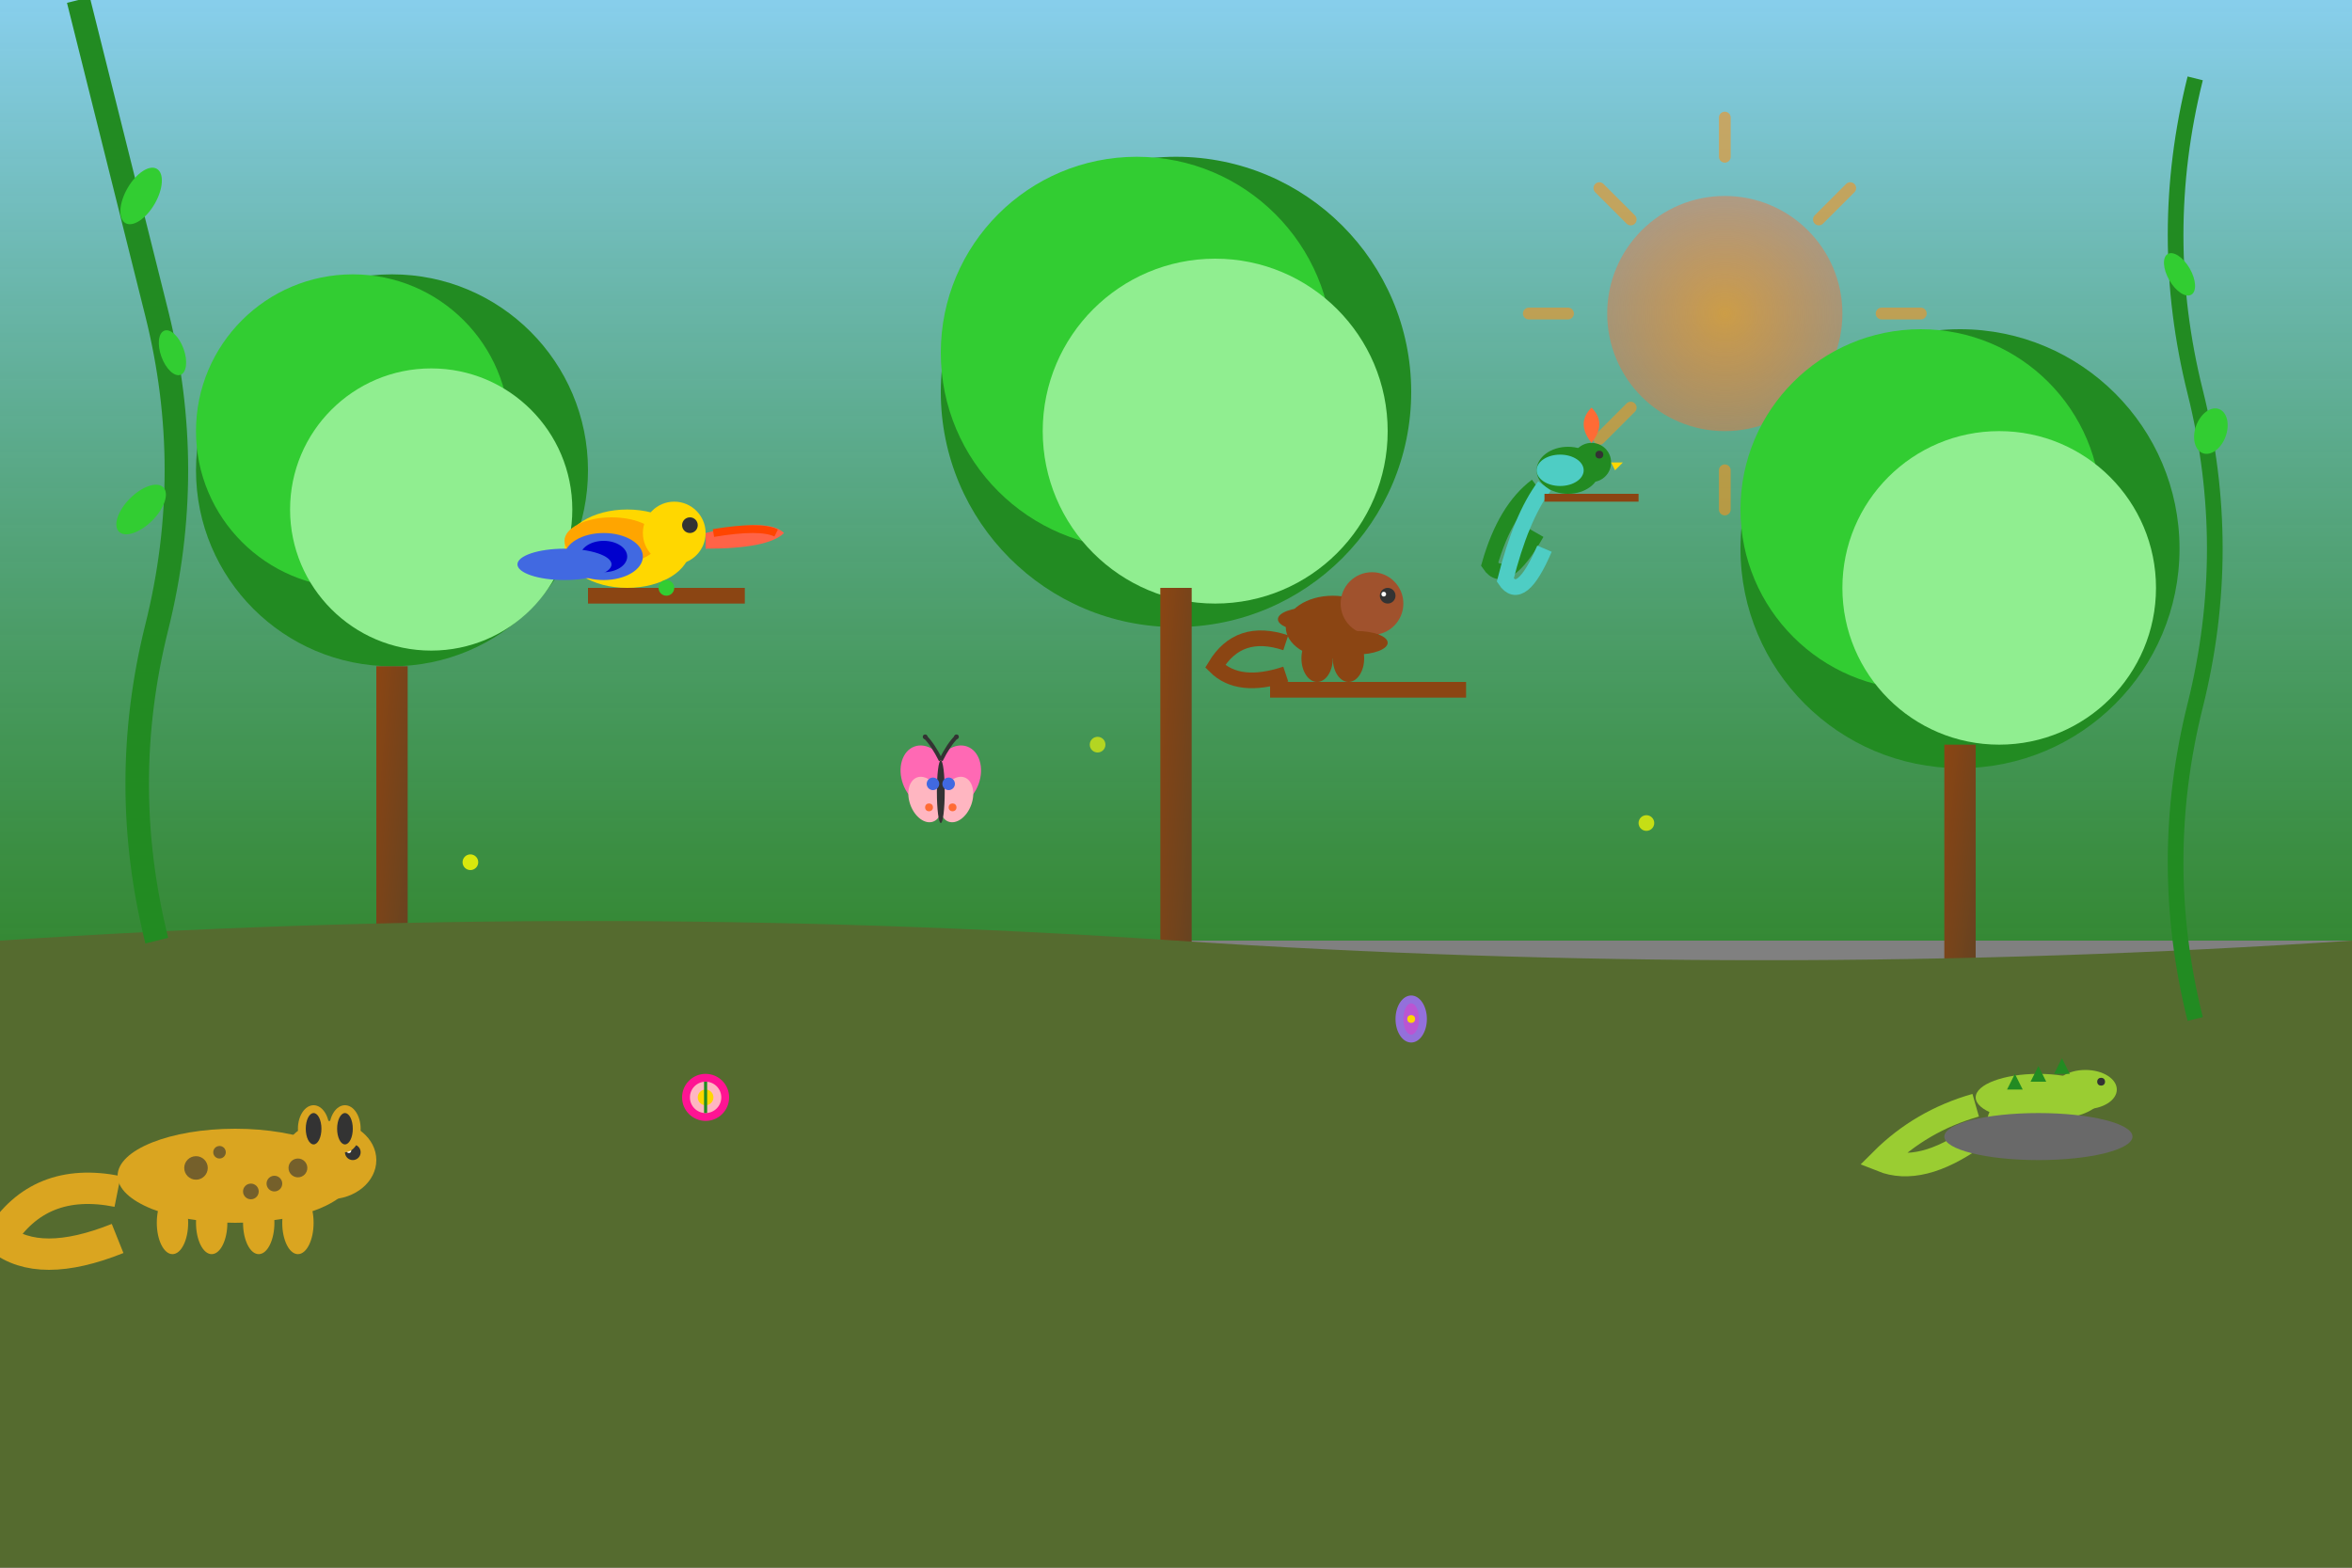 <svg width="300" height="200" viewBox="0 0 300 200" fill="none" xmlns="http://www.w3.org/2000/svg">
  <rect x="0" y="0" width="300" height="200" fill="#808080" stroke="none"/>
  <defs>
    <linearGradient id="jungleSky" x1="0%" y1="0%" x2="0%" y2="100%">
      <stop offset="0%" style="stop-color:#87CEEB;stop-opacity:1" />
      <stop offset="100%" style="stop-color:#228B22;stop-opacity:0.8" />
    </linearGradient>
    <radialGradient id="wildlifeSun" cx="50%" cy="50%" r="50%">
      <stop offset="0%" style="stop-color:#f7931e;stop-opacity:1" />
      <stop offset="100%" style="stop-color:#ff6b35;stop-opacity:0.6" />
    </radialGradient>
    <linearGradient id="treeGrad" x1="0%" y1="0%" x2="100%" y2="100%">
      <stop offset="0%" style="stop-color:#8B4513;stop-opacity:1" />
      <stop offset="100%" style="stop-color:#654321;stop-opacity:1" />
    </linearGradient>
  </defs>
  
  <!-- Sky -->
  <rect width="300" height="120" fill="url(#jungleSky)"/>
  
  <!-- Sun through canopy -->
  <circle cx="220" cy="40" r="15" fill="url(#wildlifeSun)" opacity="0.7"/>
  <path d="M220 20 L220 15 M240 40 L245 40 M220 60 L220 65 M200 40 L195 40 M232 28 L236 24 M232 52 L236 56 M208 28 L204 24 M208 52 L204 56" stroke="#f7931e" stroke-width="1.5" stroke-linecap="round" opacity="0.6"/>
  
  <!-- Tree canopy -->
  <circle cx="50" cy="60" r="25" fill="#228B22"/>
  <circle cx="45" cy="55" r="20" fill="#32CD32"/>
  <circle cx="55" cy="65" r="18" fill="#90EE90"/>
  
  <circle cx="150" cy="50" r="30" fill="#228B22"/>
  <circle cx="145" cy="45" r="25" fill="#32CD32"/>
  <circle cx="155" cy="55" r="22" fill="#90EE90"/>
  
  <circle cx="250" cy="70" r="28" fill="#228B22"/>
  <circle cx="245" cy="65" r="23" fill="#32CD32"/>
  <circle cx="255" cy="75" r="20" fill="#90EE90"/>
  
  <!-- Tree trunks -->
  <rect x="48" y="85" width="4" height="40" fill="url(#treeGrad)"/>
  <rect x="148" y="75" width="4" height="50" fill="url(#treeGrad)"/>
  <rect x="248" y="95" width="4" height="30" fill="url(#treeGrad)"/>
  
  <!-- Jungle floor -->
  <path d="M0 120 Q75 115 150 120 Q225 125 300 120 L300 200 L0 200 Z" fill="#556B2F"/>
  
  <!-- Toucan -->
  <g transform="translate(80, 70)">
    <!-- Body -->
    <ellipse cx="0" cy="0" rx="8" ry="5" fill="#FFD700"/>
    <ellipse cx="-2" cy="-1" rx="6" ry="3" fill="#FFA500"/>
    
    <!-- Head -->
    <circle cx="6" cy="-2" r="4" fill="#FFD700"/>
    <circle cx="8" cy="-3" r="1" fill="#333"/>
    
    <!-- Beak -->
    <path d="M10 -2 Q18 -4 20 -2 Q18 0 10 0 Z" fill="#FF6347"/>
    <path d="M11 -2 Q17 -3 19 -2" stroke="#FF4500" stroke-width="1" fill="none"/>
    
    <!-- Wing -->
    <ellipse cx="-3" cy="1" rx="5" ry="3" fill="#4169E1"/>
    <ellipse cx="-3" cy="1" rx="3" ry="2" fill="#0000CD"/>
    
    <!-- Tail -->
    <ellipse cx="-8" cy="2" rx="6" ry="2" fill="#4169E1"/>
    
    <!-- Branch -->
    <rect x="-5" y="5" width="20" height="2" fill="#8B4513"/>
    <circle cx="5" cy="5" r="1" fill="#32CD32"/>
  </g>
  
  <!-- Howler monkey -->
  <g transform="translate(170, 80)">
    <!-- Body -->
    <ellipse cx="0" cy="0" rx="6" ry="4" fill="#8B4513"/>
    
    <!-- Head -->
    <circle cx="5" cy="-3" r="4" fill="#A0522D"/>
    <circle cx="7" cy="-4" r="1" fill="#333"/>
    <circle cx="6.5" cy="-4.2" r="0.3" fill="white"/>
    
    <!-- Arms -->
    <ellipse cx="-3" cy="-1" rx="4" ry="1.5" fill="#8B4513"/>
    <ellipse cx="3" cy="2" rx="4" ry="1.5" fill="#8B4513"/>
    
    <!-- Legs -->
    <ellipse cx="-2" cy="4" rx="2" ry="3" fill="#8B4513"/>
    <ellipse cx="2" cy="4" rx="2" ry="3" fill="#8B4513"/>
    
    <!-- Tail -->
    <path d="M-6 2 Q-12 0 -15 5 Q-12 8 -6 6" stroke="#8B4513" stroke-width="2" fill="none"/>
    
    <!-- Branch -->
    <rect x="-8" y="7" width="25" height="2" fill="#8B4513"/>
  </g>
  
  <!-- Jaguar -->
  <g transform="translate(30, 150)">
    <!-- Body -->
    <ellipse cx="0" cy="0" rx="15" ry="6" fill="#DAA520"/>
    
    <!-- Head -->
    <ellipse cx="12" cy="-2" rx="6" ry="5" fill="#DAA520"/>
    <circle cx="15" cy="-3" r="1" fill="#333"/>
    <circle cx="14.5" cy="-3.2" r="0.3" fill="white"/>
    
    <!-- Ears -->
    <ellipse cx="10" cy="-6" rx="2" ry="3" fill="#DAA520"/>
    <ellipse cx="14" cy="-6" rx="2" ry="3" fill="#DAA520"/>
    <ellipse cx="10" cy="-6" rx="1" ry="2" fill="#333"/>
    <ellipse cx="14" cy="-6" rx="1" ry="2" fill="#333"/>
    
    <!-- Legs -->
    <ellipse cx="-8" cy="6" rx="2" ry="4" fill="#DAA520"/>
    <ellipse cx="-3" cy="6" rx="2" ry="4" fill="#DAA520"/>
    <ellipse cx="3" cy="6" rx="2" ry="4" fill="#DAA520"/>
    <ellipse cx="8" cy="6" rx="2" ry="4" fill="#DAA520"/>
    
    <!-- Tail -->
    <path d="M-15 2 Q-25 0 -30 8 Q-25 12 -15 8" stroke="#DAA520" stroke-width="4" fill="none"/>
    
    <!-- Spots -->
    <circle cx="-5" cy="-1" r="1.5" fill="#333" opacity="0.6"/>
    <circle cx="2" cy="2" r="1" fill="#333" opacity="0.6"/>
    <circle cx="8" cy="-1" r="1.2" fill="#333" opacity="0.6"/>
    <circle cx="-2" cy="-3" r="0.8" fill="#333" opacity="0.6"/>
    <circle cx="5" cy="1" r="1" fill="#333" opacity="0.6"/>
  </g>
  
  <!-- Quetzal bird -->
  <g transform="translate(200, 60)">
    <!-- Body -->
    <ellipse cx="0" cy="0" rx="4" ry="3" fill="#228B22"/>
    
    <!-- Head -->
    <circle cx="3" cy="-1" r="2.5" fill="#228B22"/>
    <circle cx="4" cy="-2" r="0.5" fill="#333"/>
    
    <!-- Crest -->
    <path d="M3 -3.5 Q1 -6 3 -8 Q5 -6 3 -3.5" fill="#ff6b35"/>
    
    <!-- Beak -->
    <path d="M5.5 -1 L7 -1 L6 0 Z" fill="#FFD700"/>
    
    <!-- Wing -->
    <ellipse cx="-1" cy="0" rx="3" ry="2" fill="#4ecdc4"/>
    
    <!-- Long tail feathers -->
    <path d="M-4 2 Q-8 5 -10 12 Q-8 15 -4 8" stroke="#228B22" stroke-width="2" fill="none"/>
    <path d="M-3 2 Q-6 6 -8 14 Q-6 17 -3 10" stroke="#4ecdc4" stroke-width="2" fill="none"/>
    
    <!-- Branch -->
    <rect x="-3" y="3" width="12" height="1" fill="#8B4513"/>
  </g>
  
  <!-- Butterfly -->
  <g transform="translate(120, 100)">
    <!-- Wings -->
    <ellipse cx="-2" cy="-1" rx="3" ry="4" fill="#FF69B4" transform="rotate(-20 -2 -1)"/>
    <ellipse cx="2" cy="-1" rx="3" ry="4" fill="#FF69B4" transform="rotate(20 2 -1)"/>
    <ellipse cx="-2" cy="2" rx="2" ry="3" fill="#FFB6C1" transform="rotate(-20 -2 2)"/>
    <ellipse cx="2" cy="2" rx="2" ry="3" fill="#FFB6C1" transform="rotate(20 2 2)"/>
    
    <!-- Body -->
    <ellipse cx="0" cy="1" rx="0.5" ry="4" fill="#333"/>
    
    <!-- Antennae -->
    <path d="M0 -3 Q-1 -5 -2 -6" stroke="#333" stroke-width="0.5" fill="none"/>
    <path d="M0 -3 Q1 -5 2 -6" stroke="#333" stroke-width="0.5" fill="none"/>
    <circle cx="-2" cy="-6" r="0.3" fill="#333"/>
    <circle cx="2" cy="-6" r="0.3" fill="#333"/>
    
    <!-- Wing patterns -->
    <circle cx="-1" cy="0" r="0.8" fill="#4169E1"/>
    <circle cx="1" cy="0" r="0.8" fill="#4169E1"/>
    <circle cx="-1.5" cy="3" r="0.5" fill="#ff6b35"/>
    <circle cx="1.5" cy="3" r="0.5" fill="#ff6b35"/>
  </g>
  
  <!-- Iguana -->
  <g transform="translate(260, 140)">
    <!-- Body -->
    <ellipse cx="0" cy="0" rx="8" ry="3" fill="#9ACD32"/>
    
    <!-- Head -->
    <ellipse cx="6" cy="-1" rx="4" ry="2.5" fill="#9ACD32"/>
    <circle cx="8" cy="-2" r="0.5" fill="#333"/>
    
    <!-- Legs -->
    <ellipse cx="-5" cy="3" rx="1.5" ry="2" fill="#9ACD32"/>
    <ellipse cx="-1" cy="3" rx="1.5" ry="2" fill="#9ACD32"/>
    <ellipse cx="3" cy="3" rx="1.5" ry="2" fill="#9ACD32"/>
    
    <!-- Tail -->
    <path d="M-8 1 Q-15 3 -20 8 Q-15 10 -8 5" stroke="#9ACD32" stroke-width="3" fill="none"/>
    
    <!-- Spikes -->
    <path d="M2 -3 L3 -5 L4 -3" fill="#228B22"/>
    <path d="M-1 -2 L0 -4 L1 -2" fill="#228B22"/>
    <path d="M-4 -1 L-3 -3 L-2 -1" fill="#228B22"/>
    
    <!-- Rock -->
    <ellipse cx="0" cy="5" rx="12" ry="3" fill="#696969"/>
  </g>
  
  <!-- Tropical flowers -->
  <g transform="translate(90, 140)">
    <!-- Hibiscus -->
    <circle cx="0" cy="0" r="3" fill="#FF1493"/>
    <circle cx="0" cy="0" r="2" fill="#FFB6C1"/>
    <circle cx="0" cy="0" r="1" fill="#FFD700"/>
    <rect x="-0.2" y="-2" width="0.4" height="4" fill="#228B22"/>
  </g>
  
  <g transform="translate(180, 130)">
    <!-- Orchid -->
    <ellipse cx="0" cy="0" rx="2" ry="3" fill="#9370DB"/>
    <ellipse cx="0" cy="0" rx="1" ry="2" fill="#BA55D3"/>
    <circle cx="0" cy="0" r="0.5" fill="#FFD700"/>
  </g>
  
  <!-- Vines -->
  <path d="M10 0 Q15 20 20 40 Q25 60 20 80 Q15 100 20 120" stroke="#228B22" stroke-width="3" fill="none"/>
  <path d="M280 10 Q275 30 280 50 Q285 70 280 90 Q275 110 280 130" stroke="#228B22" stroke-width="2" fill="none"/>
  
  <!-- Leaves on vines -->
  <ellipse cx="18" cy="25" rx="2" ry="4" fill="#32CD32" transform="rotate(30 18 25)"/>
  <ellipse cx="22" cy="45" rx="1.5" ry="3" fill="#32CD32" transform="rotate(-20 22 45)"/>
  <ellipse cx="18" cy="65" rx="2" ry="4" fill="#32CD32" transform="rotate(45 18 65)"/>
  <ellipse cx="278" cy="35" rx="1.5" ry="3" fill="#32CD32" transform="rotate(-30 278 35)"/>
  <ellipse cx="282" cy="55" rx="2" ry="3" fill="#32CD32" transform="rotate(20 282 55)"/>
  
  <!-- Fireflies -->
  <circle cx="60" cy="110" r="1" fill="#FFFF00" opacity="0.8"/>
  <circle cx="140" cy="95" r="1" fill="#FFFF00" opacity="0.6"/>
  <circle cx="210" cy="105" r="1" fill="#FFFF00" opacity="0.7"/>
</svg>

